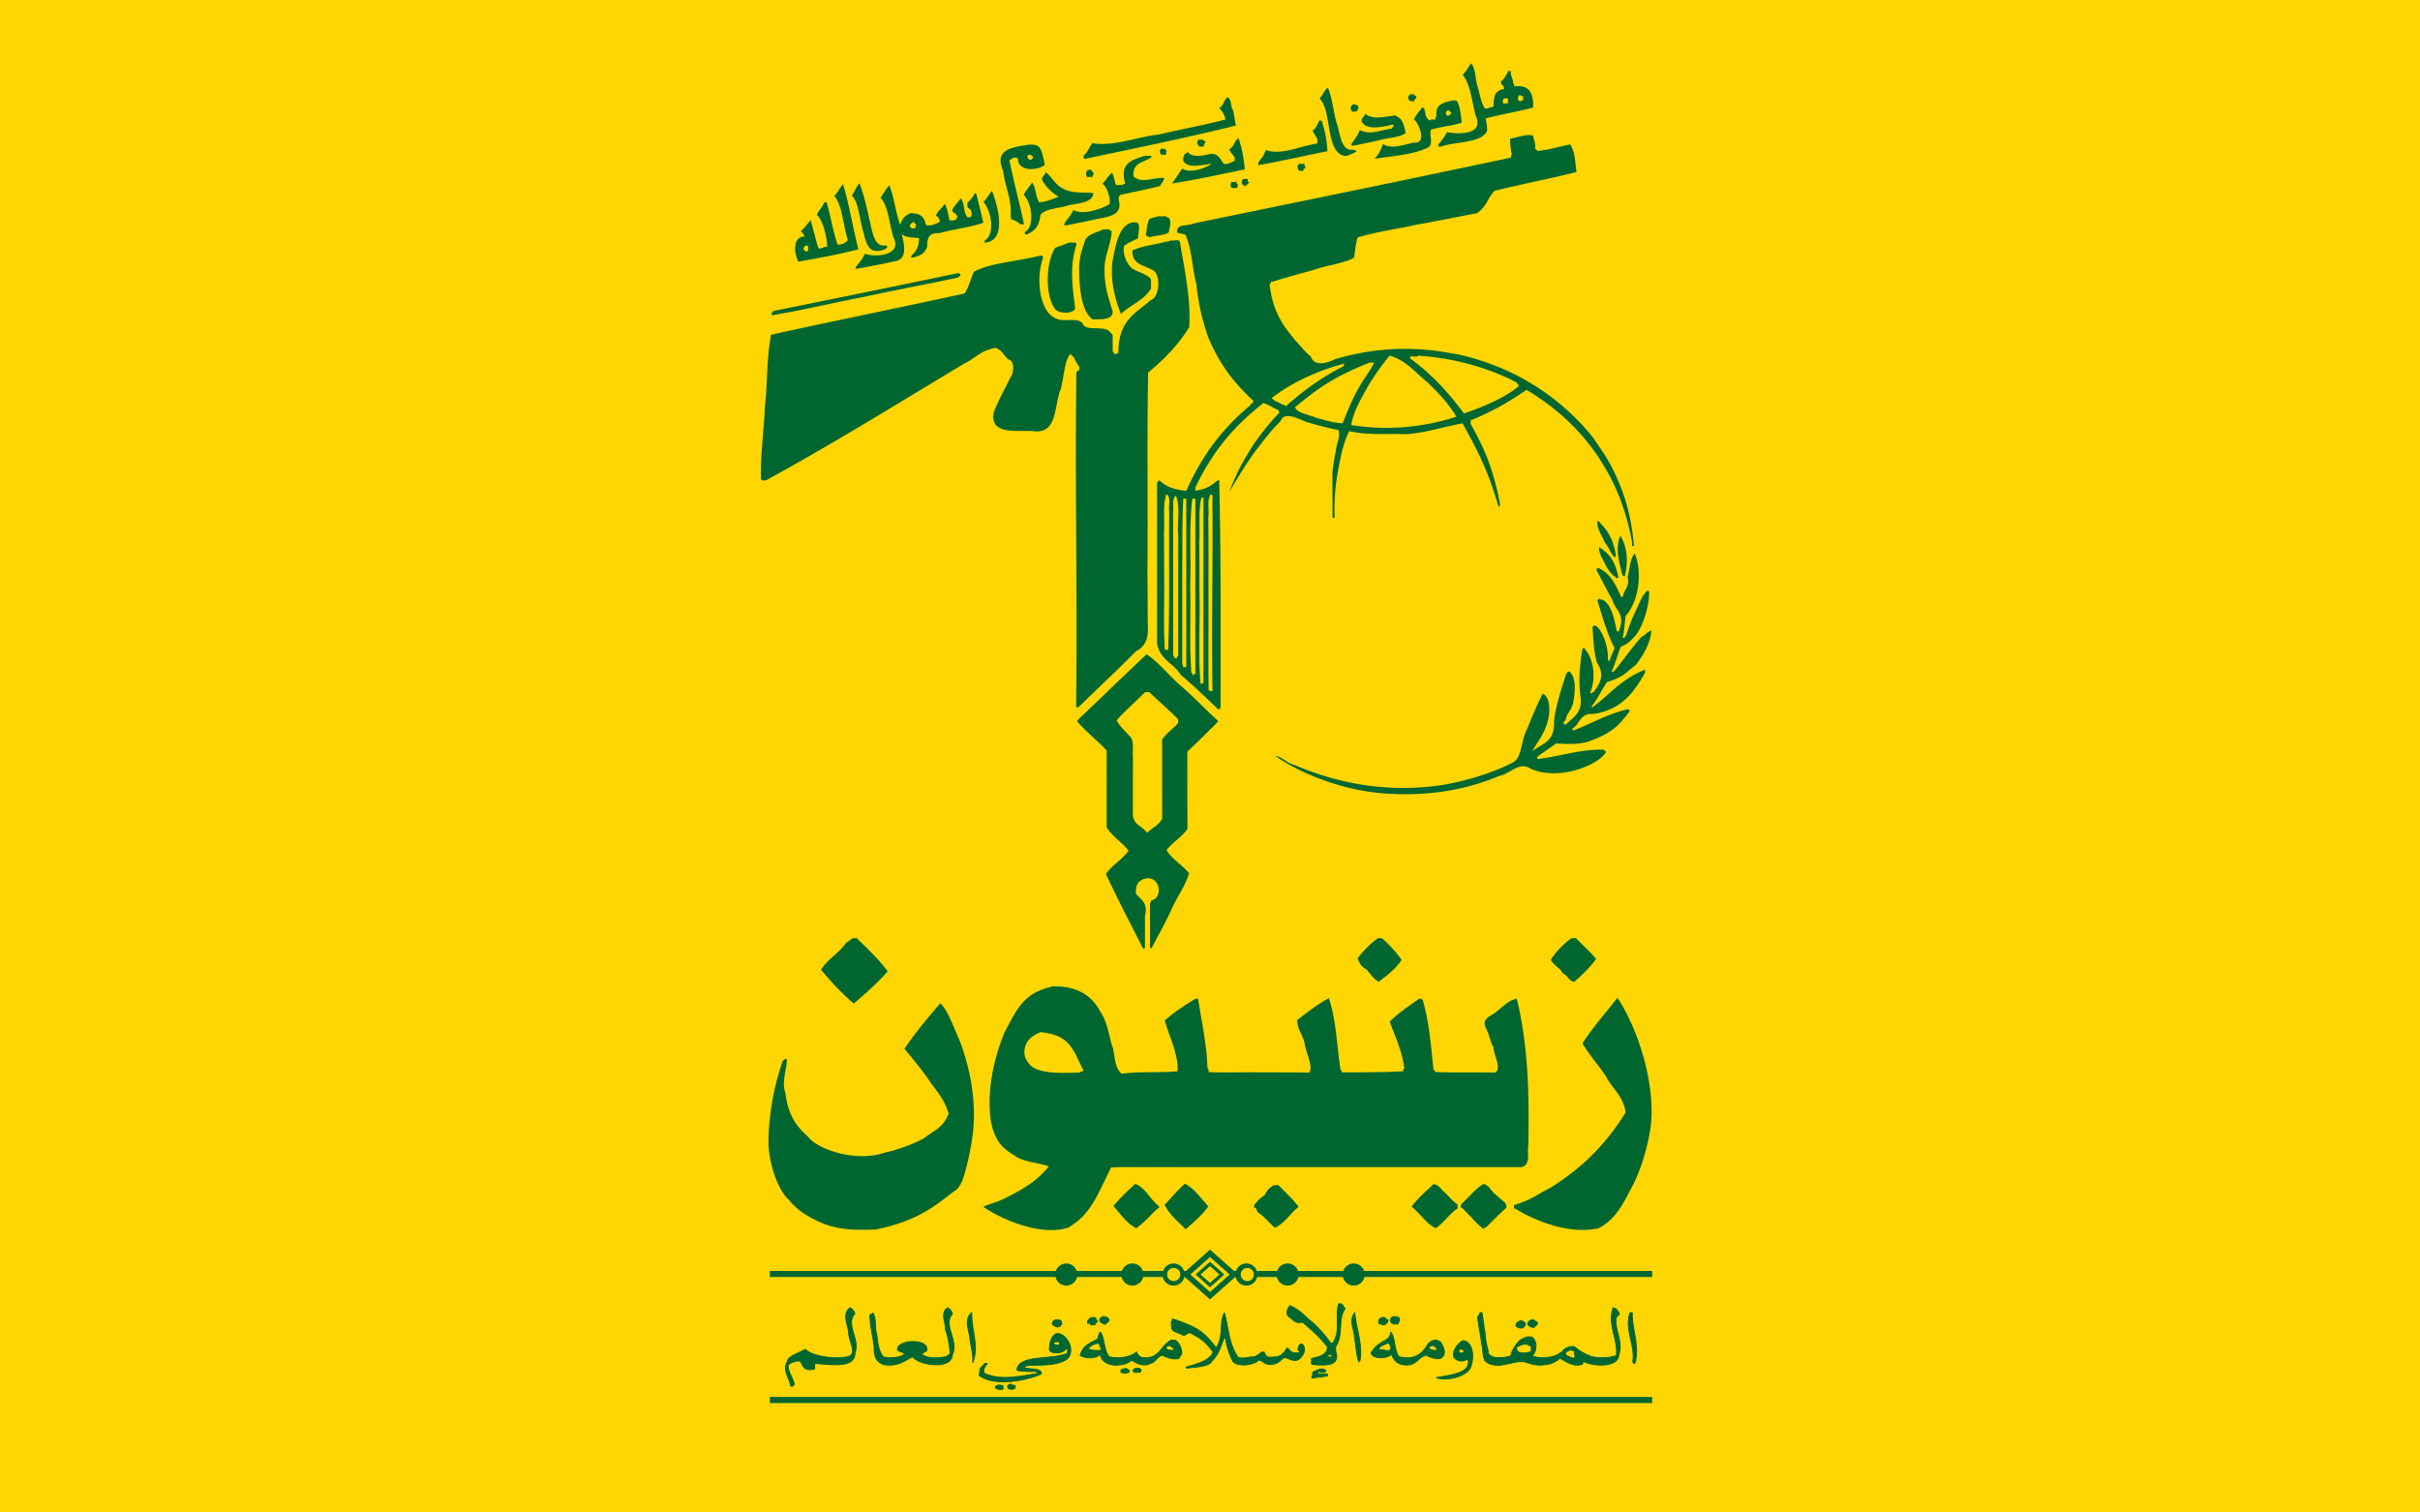 <svg xmlns="http://www.w3.org/2000/svg" width="400.0" height="250.0" viewBox="0 0 2400 1500">
  <defs>
    <style>
      .cls-1 {
        fill: #ffd602;
      }

      .cls-2, .cls-3 {
        fill: #006630;
        fill-rule: evenodd;
      }

      .cls-3 {
        stroke: #006630;
        stroke-linejoin: round;
        stroke-width: 1px;
      }
    </style>
  </defs>
  <rect id="Field" class="cls-1" width="2400" height="1500"/>
  <path id="Middle_Text" class="cls-2" d="M1637.28,1115.73c-2.71,21.19-10.96,48.15-20.28,64.06-7.85,15.34-15.45,29.89-31.56,38.29-29.48,6.81-64.12-7.85-82.94-19.58-1.83.83-.67-1.33-1.04-3.33,17.7-5.35,23.27-10.81,36.01-17.16,30.89-19.07,54.8-42.6,74.81-74.89-3.06-17.26-13.16-22.98-19.64-35.76-6.99-10.68-15.59-19.74-23.26-32.63,10.59-16.27,22.55-29.47,34.64-45.227C1622.77,1017.39,1641.67,1071.15,1637.28,1115.73Zm-87.53-150.484c-2.37-5.294-8.13-7.2-11.81-13.306a79.039,79.039,0,0,1,20.56-21.44,31.358,31.358,0,0,0,4.26-.262c6.3,6.707,13.36,12.641,20.22,20.745-6.06,8.266-13.27,15.39-21.68,22.72C1555.63,973.033,1555.05,967.279,1549.75,965.246ZM1508.5,1157.5h-306c-16.67,0-33.33,0-51.06-.06-16.35.32-33.67-.34-49.52,0.36-13.95,28.23-20.47,47.06-42.8,59.8-28.28,8.86-67.745-9.36-84.053-20.86,4.2-1.81,13.233-4.58,19.016-7.12,19.327-9.42,33.757-17.6,45.977-32.73-6.92-3.17-22-4.15-30.99-8.95-11.974-7.65-22.2-12.83-26.628-37.48-3.429-28.8,2.28-58.21,13.735-86.51,12.9-24.2,18.843-38.916,47.463-45.608,26.44-1.037,40.73,11.245,47.61,25.158,5.31,7.1,8.35,20.02,10.83,31.3,4.33,8.84,1.91,23.67,10.47,30.06,18.04-2.53,36.99-.63,55.27-2.45,1.2-16.28-8.75-35.64-12.69-50.28,8.86-8.14,19.28-14.722,30.37-21.63,0.67,0.333,2.83-.833,2.8,1,3.52,22.33,8.54,44.67,9.2,68,1.83,1,.67,2,1.28,3.72,15.65,0.69,32.65.02,49.72,0.28,16.33,0,32.67,0,50.13.23,3.36-7.23-2.71-17.82-4.42-26.94-1.65-11.23-7.62-14.23-7.63-25.21,9.58-7.42,19.05-14.954,31.26-21.7,7.6,22.739,7.84,47.3,11.66,71.619,2.17-1.17-.17,2.17,2,2,19.67,0,39.33,0,59-1,2.17,0.83-.17-1.33,2.16-2.76-1.93-16.85-8.65-30.93-14.46-46.54,8.64-8.36,18.59-15.408,29.3-22.7a5.162,5.162,0,0,1,3.44,1c6.38,22.33,8.15,44.67,10.56,68-1.17,1,2.17,2,1.44,3.56,18.6,1.07,39.29.04,59.57,0.74,7.38-3.62-1.01-16.66-1.59-25.77-2.58-3.53-3.48-10.72-7.16-18.17-5.57-11.14,7.24-12.35,11.53-17.65,5.72-4.167,10.87-10.3,18.98-11.71,11.65,48,12.27,96,11.42,145.26C1514.33,1142.61,1518.53,1156.11,1508.5,1157.5Zm-476.52-133.88c-7.72,3.33-11.91,6.18-14.72,12.76-3.92,11.22,1.88,17.03,5.3,20.82,10.52,8.49,33.55,6.74,48.56,6.5,0.55-2.37,2.71-.03,3.38-2.2C1063.49,1039.73,1061.22,1026.7,1031.98,1023.62Zm323.46-62.06c-4.39-1.948-7.14-5.531-9.06-11.182,5.86-7.475,12.27-14.394,20.12-19.878,1,0,2,0,3.99.011a112.369,112.369,0,0,1,19.54,21.516c-5.72,8.612-13.8,14.871-22.64,21.583C1362.33,971,1359.3,966.363,1355.44,961.56ZM958.191,1158.22c-2.837,11-5.605,19.85-11.991,23.15-19.545,15.25-37.083,29.68-77.7,37.99-17.333.53-34.667,1.02-52.765-6.16-13.286-5.89-24.639-12.29-32.848-22.71-10.889-9.07-22.213-38.5-20.624-64.11A256.232,256.232,0,0,1,776.5,1051.5c2.167,1.17-.167-2.17,3.821-1-0.075,11-5.4,22-1.409,33.5,2.742,22.9,11.789,33.87,22.52,43.43,9.564,12.7,47.842,25.58,76.177,15.63,13.632-2.83,32.207-9.97,39.55-14.77,8.542-6.85,18.573-9.9,23.651-23.98-5.591-17.27-13.018-22.78-20.553-34.57-6.966-10.03-14.756-19.24-23.24-29.65,10.872-16.19,22.718-30.19,35.464-45.083,7.542,6.483,13.112,23.743,19.776,38.273,10.512,28.55,16.209,60.5,12.513,91.22A263.09,263.09,0,0,1,958.191,1158.22ZM814.256,961.753c6.916-11.279,17.9-16.153,25.258-27.239,2.555-.778,3.983-2.683,5.986-4.014,1,0,2,0,4.1-.1,10.605,10.395,21.561,20.439,30.767,32.969-9.888,11.112-20.907,21.093-33.586,31.85C835.255,985.745,825.249,974.751,814.256,961.753ZM1148.5,1195.5c1.5,0.67,1.5,2.83-.15,2.85-6.92,6.08-12.64,13.36-21.47,19.77-9.49-4.85-15.02-13.64-22.7-21.94,6.37-7.97,13.87-14.8,21.7-22.06C1136.15,1178.19,1140.02,1188.64,1148.5,1195.5Zm49.81,0.81c-5.82,8.51-13.61,15.06-22.4,22.78-7.21-7.13-15.18-13.48-20.94-24.12,6.42-6.91,12.51-14.15,20.15-21.09C1184.61,1178.73,1190.14,1187.52,1198.31,1196.31Zm55.97-11.03c2.02-4.31,4.77-7.89,9.22-9.78a31.6,31.6,0,0,0,4.26-.26c6.3,6.7,13.36,12.64,20.14,21.66-8.22,6.12-12.95,15.71-23.54,20.74-5.62-4.71-9.94-10.73-16.75-15.25-1.21-1.13-1.07-3.6-3.11-4.89-1.83.83-.67-1.33-0.15-3.15C1247.18,1191.18,1249.87,1187.87,1254.28,1185.28Zm176.71-4.27c4.99,4.01,8.56,9.44,14.51,13.49,0,1,0,2,.07,4.07-8.09,4.91-12.67,13.33-21.65,19.51-9.72-4.61-14.74-13.93-23.95-21.34,6.8-9.31,13.97-14.87,21.71-22.42C1426.02,1174.98,1428.24,1177.76,1430.99,1181.01Zm39.43-6.43c3.31-.98,3.24,1.43,5.89,2.11,4,6.34,10.06,10.61,16.14,15.86,0.56,1.77,2.12,2.54,1.35,5.25-6.74,6.26-13.37,12.63-20.3,19.7-1-1.5-2,3-3.98-.02-7.1-5.9-12.74-13.26-20.02-19.98-1.83.83-.67-1.33-0.28-3.28C1456.38,1187.72,1462.34,1180.01,1470.42,1174.58Z"/>
  <path id="Main_Symbol" class="cls-2" d="M1607.42,641.327c-2.56,6.127-5.11,15.781-8.92,24.173-0.83,1.833,1.33.667,2.7-.3,8.89-10.778,16.83-22.5,26.56-33.445,3.46-1.532,5.27-4.728,10.03-6.484-1.26,14.813-10.54,27.61-15.29,33.926-8.95,6.693-11.89,12.184-28.7,17.24-5.45,7.79-8.55,15.463-15.3,24.063-0.83,1.833,1.33.667,1.91,0.1,16.53-12.243,27.13-26.741,50.09-36.1,1.83-.833.67,1.333,0.78,3-7.86,13.588-14.97,24.531-28.27,32.754-4.6,2.653-16.17,8.329-26.71,7.8-10.16,1.725-9.78,10.377-16.8,14.439,0.33,0.667-.83,2.833,1.95,1.547,19.65-7.744,30.42-14.891,52.05-20.547,0.67,0.333,2.83-.833,2.49,2.151-10.02,13.253-16.68,21.189-40.49,29.731-10.33,3.176-20.67,2.528-32.15,1.965-6.19,4.15-12.1,8.574-18.85,13.153,0.33,0.667-.83,2.833,2,2.106,21-2.71,42-9.767,64-9.106,0.67,2.167,2.83-.167,1.66,3.3-9.07,13.045-47.55,27.795-74.48,15.383-11.29-7.323-20.07,5.533-30.66,7.265-36.52,15.455-75.28,20.276-113.54,17.475-37.43-2.547-78.73-16.789-108.4-36.962,4.6-.586,11.92,7.349,18.42,8.59,48.33,20.641,96.67,27.331,146.24,20.082,22.68-3.694,49.52-11.461,71.34-22.805,8.28-4.769,7.38-22.127,13.6-33.2,4.96-12.55,10.1-24.392,15.22-34.667,8.18,3.176,7.86,20.846,3.74,31.51-4.53,12.592-9.27,15.976-13.67,25.5,8.34-7.512,22.22-8.165,21.2-29.475,1.81-15.667,6.94-31.333,12.33-48,2.17,1.167-.17-2.167,2.92-1.442,7.33,5.863,5.54,20.785,3.72,31.338-1.96,6.783-3.83,7.038-6.98,14.181,0.41,1.867-1.44,3.493-2.96,5.357l2.36,2.045c6.58-7.312,17.42-10.959,14.79-28.92-2.1-15.892-.48-31.226,1.99-46.559,0.83-.667,2.99-1.833,2.16,0,9.25,9.986,11.68,29.85,5.35,43.687,3.82,1.48,1.48-1.854,3.65-.687,4.32-6.694,12.56-15.64,3.19-29.394-3.3-12.273-3.55-23.939-4.36-35.606a4.209,4.209,0,0,1,3.17-1c6.44,4.268,12.7,20.475,12.01,33,0.66,2.5,2.82,2.5,1.99,1,1.35-4.667,3.56-8.333,4.78-12-6.09-10.252-12.13-30.54-17.05-47,2.27-4,3.27.5,4.27-1,8.84,3.475,12.33,17.636,14.76,31.156,0.91,0.511,3.07,1.677,2.24-.156,7.09-16.284-3.95-20.838-6.07-29.722-5.26-9.5-12.18-23.021-15.76-29.592-1-3.519,1.16-2.353,1.83-2.686,11.93,5.66,16.61,15.776,22.17,28.376l1.92,0.086c0.45-7.373,7.13-9.493,4.55-19.941,2.32-7.5,2.25-18.344,7.22-22.98,7.86,19.857,3.35,47.927-9.03,61.626-1.31,7.833-1.27,14.833-3.06,21.833,3.4,0.833,1.06-1.333,3.23-2,3.25-9.346,6.32-18.118,9.84-24.716,4.8-10.572,5.95-14.827,11.4-19.954a1.685,1.685,0,0,1,1.76.882c0.45,14.751-6.85,36.045-13.84,43.947C1617.89,634.891,1613.98,638.978,1607.42,641.327Zm-22.59-125.1c7.58,8.085,14.49,15.324,17.67,34.27,0.83,0.667-1.33,2.833-2.33,1.334-3.07-4.267-5.11-9.557-9.19-14.694C1589.24,531.529,1582.28,522.606,1584.83,516.23Zm24.12,54.2c-3.13-12.96-7.41-27.079-1.96-39.107,6.85,11.13,7.96,25.791,4.51,39.174C1612.33,572.333,1610.17,571.167,1608.95,570.433Zm-16.17-9.051c-2.24-5.416-7.85-13.037-6.8-18.79,10.17,6.873,15.51,12.994,19.14,30.135-1.29.44-3.45,1.606-2.62-.227C1597.72,569.766,1594.95,564.61,1592.78,561.382Zm26.05-22.044c-3.15-18.676-9.52-40.808-17.89-58.174-19.31-40.675-48.09-71.14-86.99-94.539-16.51,11.207-30.8,19.978-54.45,29.875-2.17-.833.17,1.333-1.31,3.259,5.46,10.061,10.11,18.2,16.52,33.741a253.5,253.5,0,0,1,12.79,46c-0.33.667,0.83,2.833-1.47,2.9-10.62-38.168-24.39-62.214-35.53-82.488-18.33,3.047-36.67,9.5-56,10.7-18.33-.768-36.67,1.4-56.46-3.029-6.08,11.794-9.15,28.472-11.73,42.915a205.846,205.846,0,0,0-2.69,43h-2.12c0-14.333,0-28.667-.16-44a215.694,215.694,0,0,1,3.43-22.09c0.33-6.446,4.89-14.664,2.73-20.831-10.33-2.124-20.67-4.688-32.25-8.215-9.02-3.638-21.72-10.61-25.37-.485-9.71,9.29-17.67,20.328-26.23,31.3-8.92,12.856-13.7,20.551-24.61,38.75,9.2-23.586,14.29-30.922,22.79-45.093A259.494,259.494,0,0,1,1268.5,409.5a3.74,3.74,0,0,0-.99-3.014c-4.84-1.489-7.92-4.741-14.48-6.774-28.44,22.261-49.68,46.405-67.53,83.788,0.33,0.667-.83,2.833.66,3.073,11.22-1.67,16-5.786,21.34-10.073,0.67,0.333,2.83-.833,1.66,2,1.82,74.333,1.32,148.667,1.34,224-2.17-1.167.17,2.167-2.69,0.686-11.84-11.488-23.86-22.8-36.89-33.971-6.67-11.449-19.79-13.87-23.42-30.715v-160c2.17-.667-0.17-2.833,2.89-1.624,4.58,4.348,12.34,8.85,26.17,9.837,15.88-35.826,36.07-62.1,63.94-85.213-1.17-2.167,2.17.167,2.48-3.889-18.81-17.893-32.5-34.208-44.74-63.111a221.975,221.975,0,0,1-11.65-52.192c-4.21-15.923-4.44-35.269-11.09-49.672-2.33-.74-4.67-0.809-7.99-1.921-1.01-9.277,9.17-5.939,15.99-9.039,104.67-21.595,209.33-42.846,314-65.176,2.17,0.833-.17-1.333,1.88-3a72.487,72.487,0,0,1-1.79-16.019c7.14-.82,15.96-5.039,22.84-2.981,0.4,3.667,2.58,7.333,2.07,12-1.17,1,2.17,2,2,3.229,10.33-.82,20.67-4.032,32.65-6.456,5.12,7.225,4.8,17.82,6.35,27.331-19.67,5.069-39.33,8.775-60,13.694-7,1.432-14,3.248-21.22,4.913-6.59,6.463-8.31,16.6-17.78,22.281-19.33,3.631-38.67,7.663-59.05,11.232-19.39,4.429-39.63,6.868-58.97,12.776-2.04,6.333-2.43,12.667-3.54,20.034-10.16,5.885-26.92,7.36-40.44,12.27q-20.505,5.46-41,11.7c-2.17-.833.17,1.333-2.43,2.115,3.32,29.439,14.92,42.877,25.44,55.874,5.05,5.288,9.37,11.294,15.64,16.268,2.1,7.823,12.04,8.4,23.35,2.636,37.33-11.132,74.67-13.454,113.18-6.46,26.84,3.67,58.75,16.854,74.99,26.394a233.127,233.127,0,0,1,68.6,58.053c9.16,14.012,16.15,22.5,24.82,43.12,9.12,21,13.41,42,15.41,64C1619.83,541.167,1617.67,542.333,1618.83,539.338ZM1198.65,684.5a6.86,6.86,0,0,0,3.85,1c-1.08-64.667.56-128.333-.11-192,0.94-1.667-1.22-3.833-1.89-3-3.82,6.307-.98,15.431-2.19,22.914,0.19,8.753.19,16.419,0.19,24.086v49C1198.65,619.833,1198.27,652.167,1198.65,684.5Zm-7.98-6.3c3.66,0.138,2.5-2.028,2.83-2.7v-180c0.83-2.833-1.33-1.667-2-2-3.4,13.9-1.14,29.942-2.19,44.938,0.19,16.395.19,31.729,0.19,47.062C1190.43,616.881,1187.98,648.276,1190.67,678.2Zm-33.95-188.16c-3.78,11.633-1.42,25.116-2.37,37.4,0.15,13.736.15,26.4,0.15,39.069,0.54,26.333-.87,51.667.65,77,0.52,1.833,2.68.667,3.35,1,1.7-46.333.61-91.667,1.08-137C1158.63,501.606,1161.55,492.566,1156.72,490.035Zm9.34,1.625c-4.41,3.66-1.57,13.163-2.73,18.667,0.17,7.506.17,13.84,0.17,20.173v120c2.17-.167-0.17,3.167,2,2,3.17,0.833.83-1.333,3-2v-120C1167.2,517.429,1170.97,501.968,1166.06,491.66Zm10.44,3.84c-0.17-1.833-2.33-.667-3-1-1.26,26.072-.83,53.838-1.04,80.96,0.04,28.373.04,55.707,0.04,83.04,1.33,1.667.17,3.833,2,3,2.83,0.833,1.67-1.333,2-2v-164Zm6-1c-3.43,27.752-1.17,57.162-2.18,85.962,0.84,29.705-1,58.371,1.24,87.038,2.11-.167-0.23,3.167,1.94,2-0.17-2.167,3.17.167,2-2v-172C1185.33,493.667,1183.17,494.833,1182.5,494.5Zm78.96-99.9c1.34,3.278,6.23,3.853,11.04,6.9,1-1.5,2,3,3.97.247,17.34-15.145,33.37-26.929,56.12-38.694l0.56-2.444C1300.73,369.182,1276.21,383.057,1261.46,394.6Zm97.04-35.1c-39.88,15.973-52.77,27.231-74.21,44.3,1.75,5.908,14.08,7.454,21.02,10.533,9.52,2.619,17.86,5.13,26.19,5.52,5.43-13.445,10.39-25.745,16.26-35.578,4.68-8.836,10.77-15.744,15.03-24.482A28.918,28.918,0,0,0,1358.5,359.5Zm19.78-6.881c-8.18,9.483-14.48,19.179-20.8,28.857-4.45,8.989-14.7,23.964-17.5,40.08a223.772,223.772,0,0,0,104.38-8.273c-8.59-14.386-18.76-24.547-29.15-34.5C1403.02,369.008,1395.4,358.11,1378.28,352.619ZM1504.5,379.5c-30.54-16-65.9-24.758-97.8-26.722-2.62,2.487-8.77-1.5-8.28,2.666,21.35,15.452,38.34,34.131,53.48,54.652,25.15-8.72,43.35-17.9,53.93-26.808C1506.67,379.333,1503.33,381.667,1504.5,379.5Zm-325.1-55.1c-10.77,17.561-24.73,31.928-40.77,45.1-1.22,66.333-.04,132.667-0.7,200,0.32,16.333.16,32.667,0.38,49.494,1,14.918-2.88,22.341-11.57,26.744-18.47,18.87-38,36.665-57.24,55.762-0.67-.333-2.83.833-2.25-2,1.37-110.333-1.31-220.667.25-331,2.17,1.167-.17-2.167,3-1,0-1,0-2-.14-3.865-2.38-2.61-3.73-6.269-5.86-10.135-2.17,1.167.17-2.167-3.56-1.841-5.61,7.324-5.64,23.269-9.26,35.139-6.34,15.38-2.73,42.993-25.79,40.941-14-1.825-45.433,5.279-40.226-19.165,5.682-14.111,10.263-21.51,16.406-34.215,3.52-4.514,4.36-16.169-1.63-17.708-4.838-3.039-5.426-8.6-12.973-11.681-15.846,2.83-20.015,10.4-31.011,15.486C891.692,399.359,827.764,439.1,759.5,476.5c-1-.333-2,0.833-4.749-1-0.819-23.667,2.807-47.333,3.825-72.08,2.731-23.237,1.6-47.8,6.081-71.451,63.278-13.864,127.329-26.835,191.825-40.862,3.034-3.3,6.551-15.258,9.305-21.545,17.245-9.255,44.033-10.293,65.713-16.062,0.67,0.333,2.83-.833,2.86,2.5-7.5,20.168-3.22,54.36,13.34,60.006,7.78,3.759,19.58-1.521,25.79,4.295,2.08,7.743,15.22,3.74,23.76,6.45,2.54,1.127,4.35,2.985,6.25,5.751v16c2.17,1-.17,2,3,3,0.67-2.167,2.83.167,2.65-2.107,0.25-32.711,17.69-38.709,31.97-51.789,7.52-1.358,10.8-21.744,3.65-28.764-9.81-6.358-22.24-5.739-21.69-20.534,9.79-4.571,26.24-6.34,38.42-9.867,2.33,0.649,4.67-1.054,8.53.53C1174.47,266.176,1181.13,295.585,1179.4,324.4Zm-39.9-88.9c-1-2.167-2,.167-3.17-3.087,1.13-4.349,1.26-11.011,3.3-14.78,1.35-1.676,5.85-1.9,8.87-3.133h8c1,1.833,2,.667,2.93,2.023,2.31,2.879.76,9.541-.49,14.152C1153.97,233.722,1146.34,233.255,1139.5,235.5Zm-24.92,8.843c-1.21,9.059,3.35,17.2,7.13,20.9,3.31,3.851,17.97,6.789,19.79,12.259,0,2.333,0,4.667.11,8.61-6.84,11.362-18.75,15.309-30.01,25.118-6.31-15.994-10.32-33.319-8.48-50.931,2.92-14.764,6.07-38.691,21.38-39.8,1,0.333,2-.833,3.86,1.023,2.79,2.879.16,9.541,0.31,14.761C1123.46,239.23,1117.43,241.026,1114.58,244.343ZM1095.44,268.5c-0.25,13,3.28,26,8,39.938,0.59,9.28-11.43,7.963-19.5,8.415-11.68-7.173-13.59-32.927-13.71-49.353-0.25-8.667,1.77-17.333,5.34-27.127,1.07-7.01,8.84-8.708,18.93-12.873h4c1-1.167,2,2.167,3.99,1.334C1102.51,241.011,1094.61,254.812,1095.44,268.5Zm-29.14,37.593c-2.52,5.21-14.52,5.1-19.37,1.095-10.34-12.561-10.38-45.812-.43-61.432q7.005-2.528,14-5.256h4c0.67,0.333,2.83-.833,3.16,2C1060.49,263.5,1063.64,284.5,1066.3,306.093ZM949.561,275.369c-31.394,6.764-61.728,12.231-92.061,18.951-31.333,5.98-61.667,13.337-92,18.336-1.167-4.323,2.167-1.989,1-4.156,62-12.4,123-25.072,184-37.679C954.384,272.453,951.926,273.918,949.561,275.369ZM1071,712.005c21.85-20.821,43.51-41.831,66.19-63.193,13.15,9.182,22.75,21.913,35.35,32.652,12.03,10.3,22.7,21.961,35.74,33.814-9.7,9.97-19.67,19.664-30.78,30.222,0,25,0,50,.13,76.527-5.84,8.588-13.82,12.267-20.71,21.051,5.31,9.026,14.77,13.9,22.32,22.931-4.35,14.086-11.78,22.782-17.94,37.121-6.47,13.525-12.2,23.709-18.8,36.37,0.83,1.833-1.33.667-2,0v-44c2.17-.667-0.17-2.833,1.89-2.719,11.28-2.324,8.47-26.048-8.18-21.014-4.92,2.167-8.02,4.889-7.69,14.481,3.93,5.528,12.42,8.361,8.98,22.252v30c-0.33.667,0.83,2.833-1.96,1.952-11.63-22.836-25.02-48.406-36.74-73.649,5.75-8.583,15.22-13.451,22.41-23.009-5.97-8.371-15.4-13.274-21.71-23.294,0-25,0-50,.06-76.062-8.65-9.681-19.26-17.4-28.18-27.847C1067.17,716.063,1069.78,712.937,1071,712.005Zm48.7,17.38c5.92,4.378,3.02,15.859,3.91,22.922-0.11,18.193-.11,35.193-0.11,52.193-1.12,14,8.9,13.873,14.19,21.478,6.26-5.961,11.37-7.554,14.92-14.18-0.11-9.631-.11-17.965-0.11-26.3v-52c4.57-6.76,11.02-10.643,15.71-16.287a19.406,19.406,0,0,0,.29-3.713c-9.48-9.849-19.49-18.177-28.85-27.148-2.15.148-3.15,0.148-4.15,0.148-9.21,9.459-19.35,17.986-28.12,27.879C1111.12,721.205,1115.45,724.47,1119.7,729.385Z"/>
  <path id="Symbol_Text" class="cls-2" d="M1520.44,106.674c-15.34,4.1-31.69,6.681-47.08,10.826,0.53,3.667,1.79,7.333,1.38,12.488-6.02,12.222-30.81,10.132-46.24,15.512-1-.333-2,0.833-2.14-2.144a62.917,62.917,0,0,0,8.7-12.283c10.25,2.058,37.07,3.17,28.62-15.89-3.73-12.422-5.06-31.3-13.07-40.993,3.74-3.667,5.09-6.985,8.27-11.348,4.54,4.552,4,15.045,6.44,22.774,2.22,6.939,3.43,16.278,7.18,21.793,2.33,0.88,4.67-.892,8.65-1.656,0.13-8.981.82-15.561,9.35-17.253,1.83,0.833.67-1.333,0.88-2.879-1.22-1.111-3.06-1.6-2.78-5.025,3.18-1.815,4.51-5.484,6.9-9.1-0.83-1.833,1.33-.667,3.19-1-1.69,3.667,2.27,7.333,1.81,12,1.83,1,.67,2,1.52,3.189C1517.21,83.72,1520.95,93.183,1520.44,106.674ZM1495.5,98.5c-0.17-1.833-2.33-.667-3-1-1.92-.45-3.13,4.415-1.12,5.162,2.12-.162,3.12-0.162,4.12-0.162v-4Zm14-3a3.674,3.674,0,0,0-3-1c-0.87,1.038-2.57,4.962,1.01,5.869,1.66-1.2,3.82-.036,2.99-1.869C1510.17,96.833,1511.33,94.667,1509.5,95.5Zm-62,26.839c-9,2.672-18,3.1-27.98,6.207-3.02,3.344,2.38,12.384-2.34,17.172-13.5,7.569-36.69,9.117-53.87,11.712,3.37-3.892,5.01-5.952,8.3-14.579,8.08,5.527,20.15.761,30.78-1.459,13.14,1.409,4.96-19.022-.12-23.12,2-4.334,5.23-7.438,8.4-12.037,4.52,2.8,1.08,10.9,7.83,13.265,1-1.833,2-.667,4-1,2.17,0.833-.17-1.333,2.12-2.948-1.52-11.4,5.25-13.769,16.88-16.052a7.393,7.393,0,0,1,3.29.562c3.11,4.972,3.65,12.593,4.71,19.438C1449.17,120.167,1450.33,122.333,1447.5,122.339Zm-9-10.839c-1-2.833-2-1.667-3-2-3,2.607-1.17,6.4,2.05,4.879C1437,113.5,1441.5,112.5,1438.5,111.5Zm-38.92-11.179c-4.69-1.41-3.07-5.232-1.08-6.821h4c-1.17,2.167,2.17-.167,2,3,1.17,1-2.17,2-2,3C1403.33,101.333,1401.17,100.167,1399.58,100.321Zm-31.08,38.564c-8.33,2.008-16.67,3.665-26,5.615-0.67-.333-2.83.833-2.1-2.085,2.62-3.924,5.51-6.452,8.1-13.513,10.33,5.521,20.67-.114,32-1.4-1.17-2.167,2.17.167,1.34-4.077-8.89,1.808-26.04,6.922-31.36-2.944-0.5-3.833,2.57-4.092,3.43-7.839,6.21,6.191,18.92,3.372,29.77,1.8,6.62,3.275,8.18,6.453,10.35,17.547C1386.84,136.8,1377.41,136.343,1368.5,138.885Zm-26.96-28.059c-3.8-2.438-1.49-7.155.96-7.326a3.674,3.674,0,0,1,3,1c1.83-.833.67,1.333,2,3-1.83,1-.67,2-2,3A20.693,20.693,0,0,0,1341.54,110.826Zm4.06,38.9c-1.35,1.214-5.37,3.424-10.8,5.017-21.04-1.808-13.19-44.9-26.24-57.181,3.19-2.806,4.41-7.589,8.3-10.678,4.36,10.065,5.19,21.972,8.33,33.81,3.62,9.456,3.89,25.531,13.31,27.81A14.769,14.769,0,0,1,1345.6,149.723ZM1311.35,121.5a116.3,116.3,0,0,1,5.15,28.455c-22.33,4.451-44.67,9.537-68.6,13.908-0.78-4.964,5.1-6.7,6.6-13.363,2.17-.667-0.17-2.833,3-0.961,15.67,3.634,31.33-4.416,48-7.039,1.83-1,.67-2,1.12-3.967-1.79-4.371-2.55-4.6-5-8.916,3.51-2.149,4.94-6.394,6.88-10.117C1309.5,119.833,1310.5,118.667,1311.35,121.5Zm-77.85,56h4c0.33,0.667-.83,2.833,1,3,1.17,1-2.17,2-2.02,3.2C1233.31,186.221,1228.83,180.1,1233.5,177.5Zm-60.94-10.326c7.59,5.05,21.18.2,29.26-4.6-7.6.1-23.09,5.693-28.32-3.077v-4c2.17-.667-0.17-2.833,2-3,2.17,1.167-.17-2.167,3.12-1.271,2.93,4.418,12.81,3.818,19.63,1.846,9-2.06,11.22,3.358,15.25,9.3,3.67,1.1,7.33-1.465,11-2.879a33.593,33.593,0,0,0-.18-3.818c-1.04-1.3-1.74-2.929-3.82-4.182,1.5-1-3-2-.28-4.281,3.61-2.06,4.05-7.278,7.99-10.32,3.42,9.354,5.38,20.634,6.29,31.061-23.67,4.984-47.33,10.069-72.35,14.077C1165.37,178.152,1168.42,172.885,1172.56,167.174Zm17.88-21.745c-2.69-.03-4.68-6.078-0.94-6.929h4c-1.17,2.167,2.17-.167,2,3-1.83,1-.67,2-2,3C1194.33,146.333,1192.17,145.167,1190.44,145.429ZM1074.5,154.5c3.86-2.985,5.72-8.236,8.77-12.442,22.9,3.347,44.56-6.518,66.23-8.652,22.67-5.5,44.33-9.191,66-14.954-2.19-6.719-3.06-7.768-5.22-9.78-0.45-.839-1.61-3,0.22-2.172a26.878,26.878,0,0,0,2.94-4.184,9.232,9.232,0,0,1,1.93-3.532c0.39-.75.79-1.49,1.21-2.209a5.2,5.2,0,0,1,1.22.388c0.23-.13.46-0.26,0.72-0.388l0.33,1.079c2.81,2.561,1.35,8.55,4.09,11.658,1.12,5.855,1.87,10.521,2.71,15.188-49.2,12.264-100,22.517-150.1,33.147A4,4,0,0,1,1074.5,154.5Zm-14.3,48.924c-8.51,3.352-23.03,2.859-28.41,9.8-1.41,11.143-4.64,15.091-13.29,19.273-0.67-.333-2.83.833-1.89-2.534,9.51-4.8,7.18-28.345-1.34-36.694,2-4.334,5.23-7.438,8.43-12.21,3.69,4.972,2.94,12.593,6.8,19.532,6.33-.269,12.67-2.871,19.35-5.446-6.24-4.094-12.01-8.654-16.37-16.669-0.5-3.833,2.57-4.092,3.7-7.662,5.94,4.4,8.85,11.815,16.32,15.9,10.33,5.622,20.67,3.629,30.76,4.73C1083.99,200.192,1072.12,201.523,1060.2,203.424ZM1009.5,157.5c-1-1.833-2-.667-4-1-1-1.167-2,2.167-4.46,2,3.99,21,10.02,42,14.46,64-1,0-2,0-3.77-.146-2.11-2.233-3.56-2.829-8.23-4.854-2.17.833,0.17-1.333-1.31-3,1.86-15-5.615-30-7.394-45.139-9.113-21.243,8.574-23.1,24.744-25.791,3.23-.322,8.24-0.4,10.78,2.117,2.91,2.789,4.44,10.942,5.85,17.965C1028.42,169.562,1009.62,170.111,1009.5,157.5Zm14-3a3.674,3.674,0,0,0-3-1c-3,.585-1.17,5.449,2.05,4.95C1025,156.5,1025,155.5,1023.5,154.5Zm-46,86c-1.833.833-.667-1.333-0.769-2.093,10.824-6.6,5.944-30.374-1.406-38.082,3.235-3.1,5.3-7.371,8.436-11.08C990.407,206.056,998.16,238.357,977.5,240.5Zm-45.6-9.291c-9.407-.478-12.758,3.406-12.311,13.4-3.046,6.643-4.731,8.061-14.085,10.89-1-.333-2,0.833-1.786-1.785,3.945-3.868,7.431-7.244,7.782-17.452-6.011-1.227-14.2.094-17.315-4.743,2.674,11.037,6.345,26.446-7.681,27.731-11.667,2.815-23.333,4.683-36,7.249-0.667-.333-2.833.833-1.814-1.694,3.195-4.07,5.2-5.759,9.221-13.171,8.09,3.625,37.169,2.452,28.454-15.53-4.364-11.954-5.015-31.93-13.232-39.976,3.029-3.638,5.011-8.322,8.855-12.295,4.973,12.177,5.857,25.978,10.777,39.17,2.138-6.162,4.446-9.264,10.518-11.656,9.459,0.414,12.818,2.918,14.963,11.449,2.812,2.095,10.7-.562,14.137-3.282-1.685-2.657-.684-4.289-4.228-5.364,1.613-4.72,5.5-7.161,8.844-12,2.084,3.446,3.435,9.892,4.4,15.519,0.324,1.361,4.36,1.361,7.106-.167-1.5-1,3-2,.061-4.061-0.463-1.87-2.659-2.008-4.365-4.243,1.472-4.861,5.218-7.448,8.618-12.6,4.408,5.753,2.091,13.374,6.686,18.908,1-.333,2,0.833,4-1,0-1,0-2,.061-3.924-0.463-3.306-2.659-3.235-4.061-5.076a36.9,36.9,0,0,0-.216-4.216A42.056,42.056,0,0,0,966.5,192.5c-0.833-1.833,1.333-.667,1.913,0,2,9,4.493,18,6.779,28.548C961.619,225.552,946.543,227.072,931.9,231.209ZM905.5,220.5c-2.765,1.286-4.871,4.059-1.014,5.966,1.681-.3,3.847.867,3.014-0.966a3.674,3.674,0,0,0,1-3C907.5,222.667,906.5,219.333,905.5,220.5Zm-26.17,22.777a16,16,0,0,1,.5,2.348c-4.178,3.788-14.012,4.536-16.435.963-3.7-2.415-5.556-9.789-7.028-16.125-3.937-12.224-4.724-30.4-11.608-36.368,2.938-4.216,3.915-8.285,7.552-12.344,4.167,10.226,7.247,23.942,9.824,35.637C865.636,230.87,866.625,245.869,879.33,243.277Zm-87.661,16.177c-4.408-9.5-5.426-24.008,5.876-25,0.139-2.473-1.7-2.965-3.325-5.235,3.648-2.685,5.825-6.842,9.807-10.72,2.634,9,4.5,18,7.473,27.061,2.333,2.861,4.667-1.455,8.879-.725-0.251-8.889-3.814-26.032-10.228-31.685,1.613-4.72,5.5-7.161,7.349-12.651,0.667,0.333,2.833-.833,2.823,2,3.583,13,5.7,26,10.221,39.956,3.226,0.676,8.232-1.557,10.355-4.38-4.678-13.11-5.29-34.906-13.635-43.812,3.578-2.756,5.04-7.626,8.841-11.541,6.158,20.447,9.482,41.991,15.159,64.528C832.182,252.338,811.941,255.882,791.669,259.454ZM799.5,243.5c-3.341,1.038-3.341,4.962.03,5.869,2.8-.036,1.637-2.2,1.97-2.869C802.333,244.833,800.167,242.667,799.5,243.5Zm281-68c-0.67-.333-2.83.833-2.96-0.98-1.19-2.709.14-5.871,1.88-5.944,3.31-.972,3.24,1.432,5.08,2.924a3.674,3.674,0,0,1-1,3C1084.33,176.333,1082.17,175.167,1080.5,175.5Zm-15.94,32.87c9.74,5.144,27.53-.924,35.88-5.946,0.94-6.871-2.73-17.553-7.11-20.1,3.23-3.1,5.29-7.37,9.39-11.067,1.54,1.883,2.45,7.163,3.67,11.348,0.33,2.009,4.36.306,7.11,0.894,0.67-2.167,2.83.167,2.1-2.68-4.41-17.1,3.82-21.641,19.9-26.32h4c0.67,0.333,2.83-.833,2.32,1.652-9.5,5.705-18.81,5.184-17.61,18.952,8.68,7.5,20.52.264,30.39,1.491-0.45,3.219-2.66,4.675-4.1,7.812-13,3.546-26,5.649-39.76,9.093-3.11,3.667.54,7.333-.8,12.248-1.5,7.833-10.92,9.331-22.44,11.53-9.67,2.179-19.33,4.108-30,6.222-0.67-.333-2.83.833-1.81-1.7C1058.26,217.234,1060.74,215.6,1064.56,208.37Zm86.94-60.87h4c-1.17,2.167,2.17-.167,1,3-0.33.667,0.83,2.833-1,3-1,0-2,0-3.85-.131C1150.04,152.462,1150.04,148.538,1151.5,147.5Zm74,33c2.17-1.167-.17,2.167,2,2-0.33,1,.83,2-1,4-1,0-2,0-4.03.01-2.59.04-2.54-4.892-.97-6.01h4Zm67-18c1.83-.833.67,1.333,2,3,1.17,1-2.17,2-2,3,0.83,1.833-1.33.667-2.96,1-2.96.073-3.6-5.838-1.04-7h4Z"/>
  <path id="Bottom_Text" class="cls-3" d="M1621.66,1351.37c-0.67,2.13-2.84-.53-2.23-1.6,2.24-15.97-8.7-31.94-2.77-47.91,0.66,0.27,2.83-.67,2.11,1.6C1618.88,1319.16,1625.86,1334.87,1621.66,1351.37Zm-16.21-8.03c0,13.34-26.22,11.95-35.78,6.43-0.34.8,0.83,1.6-.51,3.2-8.8,3.05-16-2.92-22.24-6.06a14.728,14.728,0,0,1-4.01,3.12,23.063,23.063,0,0,1-7.64,2.82,33.779,33.779,0,0,1-18.95-.99,40.828,40.828,0,0,1-4.09-1.36,32.933,32.933,0,0,0-10,.51c-2.65.65-5.45,1.29-8.25,1.78-5.19,1.11-10.24,1.85-15.06.2a11.416,11.416,0,0,1-6.75-4.36l0.01-.66c-2-4.15-1.15-10.51-2.73-14.81-0.93-9.74-3.23-18.52-3.95-27.31,2.81-2.25.97-4.22,4.18-4.04,1.34,7.39,2.06,14.38,2.93,21.24l0.05-2.69a76.111,76.111,0,0,0,3.13,18.94,6.392,6.392,0,0,0,.24,3.09,11.748,11.748,0,0,0,7.52,4.04,51.728,51.728,0,0,0,12.01-.84c0.84-.22,1.69-0.46,2.56-0.73q0.345-.825.69-1.62c0.58-3.35,2.72-6.82,4.87-9.62a19.131,19.131,0,0,1,2.83-3.37c0.44-.49.84-0.92,1.17-1.27,0.18-.02.34-0.05,0.49-0.08a14.439,14.439,0,0,1,3.37-1.72,11.055,11.055,0,0,1,5.22-1.44,8.993,8.993,0,0,1,1.11.33c0.5-.02,1-0.03,1.52-0.02a11.458,11.458,0,0,1,3.85,9.72c-0.15,3.44-1.52,6.85-3.76,8.65a1.425,1.425,0,0,0,.13.28c4.6,2.02,11.24,2.36,17.29,1.31,4.49-.85,8.47-2.44,10.83-4.5l-0.05.48c0.22-.16.44-0.32,0.64-0.48,2.66-2.94,4.91-6.2,12.69-6.03,5.28,3.89,7.63,6.14,16.77,9.7,7.61,2.19,17.58,1.78,25.17-.7,2.27-14.53-8.98-31.33-3.29-46.61-0.83-1.47,1.33-.54,2.06.02,1.87-.33,2.01,2.84,3.86,3.91,0.98,2.64-1.43,2.58-2.76,4.85C1600.78,1318.63,1610.09,1330.61,1605.45,1343.34Zm-86.77-7.94c-2.34-1.19-4.67-3.11-7-2.34-3.58.51-3.79,1.47-7,2.44-2.19,2.63,1.08,4.66.98,5.38,2.74,1.34,7.75,1.34,10.97.06,2.88-.08,1.71-1.81,2.05-2.35v-3.19Zm43.14,5.59c-0.32-2.53-2.49-.67-3.15-2.4-3.67.85-5.01,1.42-6.08,3.14,0.41,1.39-.75,3.12,1.08,2.45,2.03,1.66,4.57,2.22,7.03,3.05C1563.77,1344.72,1560.29,1342.85,1561.82,1340.99Zm-46.39-27.1c-0.78-2.98,1.62-4.05,3.2-4.78,3.18-.78,2.91,1.14,5.97,2.3,0.97,2.54-1.43,2.32-2.89,4.76C1519.25,1316.95,1516.71,1315.03,1515.43,1313.89Zm-11.69,1.59c-0.91-3.65,1.96-4.29,3.98-5.67,2.47-.11,2.97,1.36,4.88,2.41,0.97,1.96-1.43,3.99-2.94,4.82C1507.13,1317.21,1505.7,1316.48,1503.74,1315.48Zm-75.38,51.75s-3.67-.69-3.71-1.07c15.28-2.6,35.49-4.56,30.97-18.84-4.81,5.02-15.01,1.34-13.99-3.85-0.37-5.86,5.62-12.06,9.33-13.85,10.14,1.02,11.45,17.04,7.31,26.77C1455.97,1361.87,1443.2,1368.95,1428.36,1367.23Zm21.33-29.44c-4.01-.09-4.01,5.26.15,3.94,2.68,0.72,1.51-1.01,1.85-1.54C1452.52,1337.66,1450.35,1339.52,1449.69,1337.79Zm-35.24,6.11c-6.98,1.65-7.53,6.56-15.49,9.51-9.88,1.36-16.27-2.1-18.83-10.53-3.41,4.47-19.23,5.51-20.33-1.19,2.98-4.51,5.31-7.31,9.7-9.74,2.45-2.37,9.43-3.36,9.8-10.84,4.73,6.15,2.98,16.37,7.82,24.31,16.36,4.41,23.98-3.67,29-12.26,1.96-2.17,6.79-6.85,12.92-1.68,2.38,4.59,5.94,10.68.63,14.99C1426.79,1348.61,1420.13,1347.17,1414.45,1343.9Zm-35.7-10.9a4.482,4.482,0,0,0-3.05-.8c-3.92,2.05-8.44,2.62-8.04,6.3,4.12-.19,9.4,2.28,11.28.18C1380.51,1336.73,1377.9,1334.87,1378.75,1333Zm44.94,2.4c-2-1.47-3-.53-4-0.8-4.91,1.2-1.57,4.55,2.13,4.55,1.54-.02,3.71.91,2.87-0.56C1425.86,1337,1422.53,1336.2,1423.69,1335.4Zm-35.99-24.76c-2.17.54,0.17,2.27-2,2.4h-4c1.17-1.73-2.17.13-1.91-1.6-1.88-2.27.17-5.46,1.91-5.59h4c-1.17,1.73,2.17-.13,2,1.6v3.19Zm-17,3.2c-0.66-1.73-2.83.13-2.97-1.53-1.46-3.22,1.11-4.96,2.9-5.6,3.3-.78,3.23,1.14,5.07,2.34,1.84-.67.67,1.06,0.12,2.49C1374.71,1312.51,1374.22,1313.98,1370.7,1313.84Zm-23.15,36.73c-2.65-7.98-2.67-15.97-4.16-23.96-0.43-8.78-5.93-16.77.19-24.75,1.34,15.7,7.87,31.41,5.24,47.11Zm-24.93.75c-3.25,2.69-13.55,3.01-21.01,1.73-2.01-.26-0.31-3.48-1.04-5.62,10.51-2.45,15.58-4.26,15.89-11.66-8.72-11.35-15.46-16.35-24.5-24.52-7.57,1.52-8.95-1.9-12.32-4.55-3.47-1.25-4.9-6.89-.21-11.77,10.12,4.51,14.42,10.57,22.09,16.57a116.785,116.785,0,0,1,18.19,20.7c1,0,2,0,2.64-.87,7.59-12.61,1.37-26.58,5.34-38.24,4.62-.76,3.76,2.85,6.42,4.58-7.65,10.59-1.72,23.83-8.57,36.2C1321.9,1339.3,1329.42,1346.1,1322.62,1351.32Zm-2.91-8.73c-0.66,1.73-2.83-.14-3.05,2.41C1319.64,1347.34,1322.67,1344.92,1319.71,1342.59Zm-35.99-.8h4c1.83,0.66.66-1.07,1.04-2.31-3.07-.26-0.74-3.49-0.04-5.68,2.16,0.93-.17-1.73,2.73-0.71,5.59,5.34-.58,13.98-4.61,15.66-5.68,1.9-9.71-2.94-13.94-2.19l-1.09,1.03c-2.21,1.7-4.45,5.17-11.28,5.52-7.69.4-8.12-4.68-12.58-4.15-4.65,5.27-20.79,6.66-25.13,1.27-3.5-6.89-6.53-15.4-7.26-22.75a10.307,10.307,0,0,0-1.77-.41c-2.6,7.34-5.62,16.91-11.66,22.28-1.99,5.79-15.76,6.41-25.34,7.51l-0.44-1.13c12.98-3.2,24.69-7.57,26.71-14.96-7.52-10.16-11.81-13.37-23.05-19.15-3.11.52-3.04,2.28-6.35,2.65-6.52-3.44-10.53-3.18-11.61-7.11a52.837,52.837,0,0,1-.31-6.52c2.17-1.33-.17-3.06,2-2.39,26.34,9.07,30.38,13.41,42.46,28.51,7.79-12.06,2.79-25.51,8.13-34.7,4.07,14.9,4.16,30.41,13.48,44.14,5.92,1.94,10.92-.91,15.92-0.42,3.57-1.67,5.7-2.9,7.1-4.71,1.56,0.18,3.73-.75,2.89.72,1.94,2.81,2.07,3.2,3.94,4.09,5.24,0.48,12.78-.3,14.22-3.3a2.052,2.052,0,0,1,1.02-.71c1.04-.26,1.74-3.48,3.98-5C1278.62,1338.41,1279.27,1340.81,1283.72,1341.79Zm-118.14-12.47c2.9,1.12,6.75,7.66,6.31,13.28a40.094,40.094,0,0,1-3.15,4.69c-5,1.11-10-.45-16.19-3.26-5.42,1.26-5.79,6.55-11.58,8.09-8.07,3.99-14.13-.88-18.89-3.14-6.25,6.53-29.09,8.12-30.91-6.04-2.5,3.43-12.02,5.51-19.96,1.31,3.09-9.63,7.84-11.16,16.75-15.89,1.54-.92,1.28-5.83,3.43-7.25,4.09,6.15,3.17,16.37,7.96,23.99,7.86,3.61,23.61.5,27.7-4.35a9.424,9.424,0,0,0,5.39,5.65c18.04,2.22,18.04-11.87,29.3-17.39A19.964,19.964,0,0,1,1165.58,1329.32Zm-74.84,4.53c-0.99-2.31-1.98-1.38-2.98-1.65-5.66,1.74-6.16,2.74-8.87,5.45,4.53,1.95,8.2,1.84,11.86,1.71C1093.66,1338.42,1090.18,1335.2,1090.74,1333.85Zm69,0.75c-5.38.16-3.7,4.69,1.23,4.53,1.44,0,3.6.93,2.77-.54-0.33-1.33.83-3.06-1-2.39C1161.74,1336.33,1160.74,1333.67,1159.74,1334.6Zm-68.92-23.91c-0.73-2.98.93-4.05,2.9-4.78,2.46-.77,5,1.15,5.96,2.3,0.97,2.54-1.43,2.32-2.88,4.77C1093.61,1313.75,1093.89,1311.84,1090.82,1310.69Zm-3.06-.05c1.16,0.8-2.17,1.6-2,2.4,0.83,1.46-1.34.53-3,.8-2.17.93,0.16-1.73-3-1.6-1.84.67-.67-1.06-1.12-2.49a12.262,12.262,0,0,1,4.12-3.1c1,0.27,2-.66,4,0.8C1085.59,1308.25,1088.92,1309.05,1087.76,1310.64ZM1019,1354.07c-1.57,1.29-4.9,2.09-2.23,2.89,5.46,0.76,11.9.27,15.35,3.14a3.582,3.582,0,0,1,.65,2.45c-16.57,7.27-47.321,12.55-61.728,1.36a19.286,19.286,0,0,0,.735-6.15c1.291-1.86,3.763-3.73,4.893-5.59h2.379c-2.721,3.85-4.111,5.35-3.117,9.69,15.685,7.85,36.658,2.81,53.408.3-1.57-2.67-2.57-1.74-3.57-2.01-6,.36-11-0.39-16-0.84-1.83-.09-0.67-1.82-1-2.35,4.35-13.27,32.83-8.16,49.44-14.51a7.427,7.427,0,0,0,.55-3.06c0.83-2.26-1.33-1.33-2-1.6-2.05,5.18-17.55,5.49-15.96-.79,0.16-6.67,3.15-14.57,8.53-14.43,9.11,0.92,17.99,17.41,8.46,25.45C1048.06,1354.67,1031.32,1353.67,1019,1354.07Zm27.76-23.46c-4.88,1.87,1.29,4.52,3.95,2.99,0.05-1.4.05-2.19,0.05-2.99h-4Zm5-15.97c-0.16,1.73-2.33-.14-3,1.59-3.51-1.54-4.01-1.65-5.12-3.14-0.06-2.86,1.78-3.25,3-4.14,3.44-.06,6.8.31,6.13,3.24C1053.93,1314.77,1050.6,1312.91,1051.76,1314.64Zm-87.043,36.73c0.7-8.25-2.162-16.5-2.954-25.7-1.395-7.6-5.47-18.26,1.986-23.81C963.125,1318.63,971.218,1335.4,964.717,1351.37Zm-20.184-8.14c-0.425,15.64-32.671,10.94-39.17,2.46-4.905,1.22-8.619,6.01-18.965,7.83-16.009,2.11-19.914-6.53-19.485-18.12-1.062-9.85-4.023-19.7-4.116-30.35-1.166-.8,2.166-1.59,2.935-2.84,3.826,6.32,1.34,14.34,3.908,22.07,0.887,6.81,1.272,14.82,6.155,21.3,5,1.76,10,.98,16.012.13,2.536-1.44,3.959-.81,5.09-3.17-0.324-1.5-4.36-1.61-6.638-3.47-2.451-10.84,33.236-12.31,28.543,1.13-3.12-.63-1.91,2.2-5.519,2.56,6.458,4.73,15.277,4.35,23.424,3.07,3.3-.37,3.235-2.12,5.89-3.24-1.421-7.72-1.582-15.44-4.924-24.11,0.433-6.81-5.641-16.67,2.3-21.55,1.658,1.18,4.4,3.66,4.373,6.49C934.907,1313.47,951.009,1330.18,944.533,1343.23Zm-96.619-1.62c0.332,16.2-25.527,11.26-39.152,10.61-2.657,1.34.748,4.57-1.663,5.66-8.416,1.64-10.539-1.46-12.94-7.55-3.182-1.9-11.195,1.57-12.523,3.44-0.6,6.12,4.48,12.24,6.175,19.16-2.166.53,0.167,2.26-3.672,1.6-0.793-7.72-8.632-15.44-3.22-24.18,0.473-5.49,11.27-8.21,17.74-12.13,5.091,5.75,25.622,10.46,41.242,7.5,11.312-1.91,2.253-14.63,1.793-23.26-0.281-8.11-7.181-19.25,1.3-25.44,1.658,0.76,4.4,3.34,4.7,5.95C838.133,1313.47,853.276,1328.81,847.914,1341.61Zm145.859,32.92c2.166-.67-0.167,1.06,1.155,2.41-1.037,2.71-12.778-.39-5.155-3.21C990.773,1374,991.773,1373.06,993.773,1374.53Zm12-.8c1.83,0.8.67,1.6,1,3.19-1-.93-2,1.73-3.92.81-3.877.03-5.111-3.91-1.08-4.8C1002.77,1372,1003.77,1374.66,1005.77,1373.73Zm106.98-15.17c0.17-1.73,2.33.13,3-1.6,2.92,0.85,5.96,2.88,3.02,4.19a9.388,9.388,0,0,1-7.02-.31C1112.08,1359.62,1110.92,1357.89,1112.75,1358.56Zm18-.8c1.83,0.8.66,1.6,0,2.39,0.83,1.47-1.34.54-2.97,0.67-3.71,1.39-6.26-2.6-1.03-3.86C1127.75,1357.23,1128.75,1356.29,1130.75,1357.76Zm170.95,3.92c0.18-1.66,4.17-2.19,7.01-3.92h4c0.67,1.73,2.84-.13,1.87,2.26-0.9,1.24-3.44,1.24-6.87.13-1.83.8-.66,1.6,0,2.4h8c1.5,0.53,1.5,2.26-1,2.25-3.66.77-7.33,0.71-11.92,1.72C1298.5,1367.41,1303.02,1364.02,1301.7,1361.68Z"/>
  <path id="Bottom_Text_Adornment" class="cls-3" d="M764,1391v-5h874v5H764Zm588.76-125h0c-0.06.29-.13,0.58-0.21,0.86h0c0,0.01,0,.02-0.01.02a7.688,7.688,0,0,1-.28.85h0c0,0.01-.01.02-0.01,0.03h0a10.544,10.544,0,0,1-1.26,2.34c-0.01,0-.01.01-0.02,0.01h0a8.271,8.271,0,0,1-.51.66h0a0.218,0.218,0,0,0-.04.05h0c-0.19.21-.38,0.42-0.58,0.61h0c0,0.01,0,.01-0.01.01h0a9.126,9.126,0,0,1-1.35,1.12l-0.03.03h0c-0.22.15-.44,0.29-0.67,0.43h0a0.076,0.076,0,0,0-.04.02c-0.25.15-.51,0.28-0.77,0.41h0a0.106,0.106,0,0,0-.05.02,10.007,10.007,0,0,1-2.5.8,0.585,0.585,0,0,1-.13.02h0a7.174,7.174,0,0,1-.81.11h-0.03c-0.31.03-.63,0.05-0.95,0.05s-0.64-.02-0.95-0.05h-0.03a9.78,9.78,0,0,1-1.73-.31h0l-0.12-.03h0c-0.26-.07-0.53-0.16-0.78-0.25h0a0.035,0.035,0,0,1-.02-0.01h0c-0.28-.1-0.55-0.22-0.82-0.34a0.02,0.02,0,0,0-.02-0.01h0a10.628,10.628,0,0,1-2.86-2.01h0c-0.01,0-.01,0-0.01-0.01h0c-0.2-.19-0.39-0.4-0.58-0.61h0a0.218,0.218,0,0,0-.04-0.05h0a8.271,8.271,0,0,1-.51-0.66h0c-0.01,0-.01-0.01-0.02-0.01a10.544,10.544,0,0,1-1.26-2.34h0c0-.01-0.01-0.02-0.01-0.03h0a7.688,7.688,0,0,1-.28-0.85c-0.01,0-.01-0.01-0.01-0.02h0c-0.08-.28-0.15-0.57-0.21-0.86h-45.03a10.454,10.454,0,0,1-20.52,0h-20.33a10.454,10.454,0,0,1-20.52,0h-1.09L1200,1288l-24.75-22h-1.09a10.454,10.454,0,0,1-20.52,0h-20.33a10.454,10.454,0,0,1-20.52,0h-45.03a10.454,10.454,0,0,1-20.52,0H764v-5h283.49a10.45,10.45,0,0,1,20.02,0h45.53a10.45,10.45,0,0,1,20.02,0h20.83a10.45,10.45,0,0,1,20.02,0h2.47l23.62-21,23.62,21h2.47a10.45,10.45,0,0,1,20.02,0h20.83a10.45,10.45,0,0,1,20.02,0h45.53c0.08-.26.17-0.52,0.27-0.77h0c0-.02.01-0.03,0.01-0.05a10.814,10.814,0,0,1,.71-1.45h0c0.14-.24.29-0.47,0.44-0.7h0l0.03-.03h0a10.635,10.635,0,0,1,1-1.22h0a0.236,0.236,0,0,1,.05-0.05h0c0.18-.19.36-0.36,0.55-0.53h0l0.03-.03c0.2-.17.4-0.34,0.62-0.5h0v-0.01a10.411,10.411,0,0,1,1.38-.88h0a0.076,0.076,0,0,1,.05-0.02,6.716,6.716,0,0,1,.66-0.32h0c0.01-.01.02-0.01,0.03-0.02,0.24-.1.49-0.2,0.74-0.29h0l0.11-.03a9.558,9.558,0,0,1,1.51-.39h0c0.03,0,.06-0.01.09-0.01a9.045,9.045,0,0,1,.91-0.11,0.037,0.037,0,0,1,.03-0.01h0c0.26-.02.52-0.03,0.79-0.03s0.53,0.01.79,0.03h0a0.037,0.037,0,0,1,.03.01c0.31,0.02.61,0.06,0.9,0.1a0.44,0.44,0,0,0,.1.02h0a9.558,9.558,0,0,1,1.51.39l0.11,0.03h0a10,10,0,0,1,1.42.62h0l0.06,0.03h0a10.3,10.3,0,0,1,1.37.88h0c0.01,0,.01,0,0.01.01h0a7.006,7.006,0,0,1,.6.48h0a0.236,0.236,0,0,0,.05.05h0c0.19,0.17.37,0.34,0.55,0.53h0a0.01,0.01,0,0,1,.01.01,9.669,9.669,0,0,1,1.04,1.26h0l0.03,0.03h0c0.15,0.22.29,0.44,0.43,0.67,0,0.01.01,0.02,0.01,0.03h0a10.814,10.814,0,0,1,.71,1.45c0,0.02.01,0.03,0.01,0.05h0c0.1,0.25.19,0.51,0.27,0.77H1638v5H1352.76ZM1164,1256.98a7.03,7.03,0,1,0,7.03,7.03A7.027,7.027,0,0,0,1164,1256.98Zm36-10.98-20.25,18,2.25,2h0l18,16,18-16h0l2.25-2Zm37,10.98a7.03,7.03,0,1,0,7.03,7.03A7.027,7.027,0,0,0,1237,1256.98Zm-50.5,7.02,13.5-12,13.5,12-13.5,12Zm13.5-9-10.12,9,10.12,9,10.12-9Z"/>
</svg>